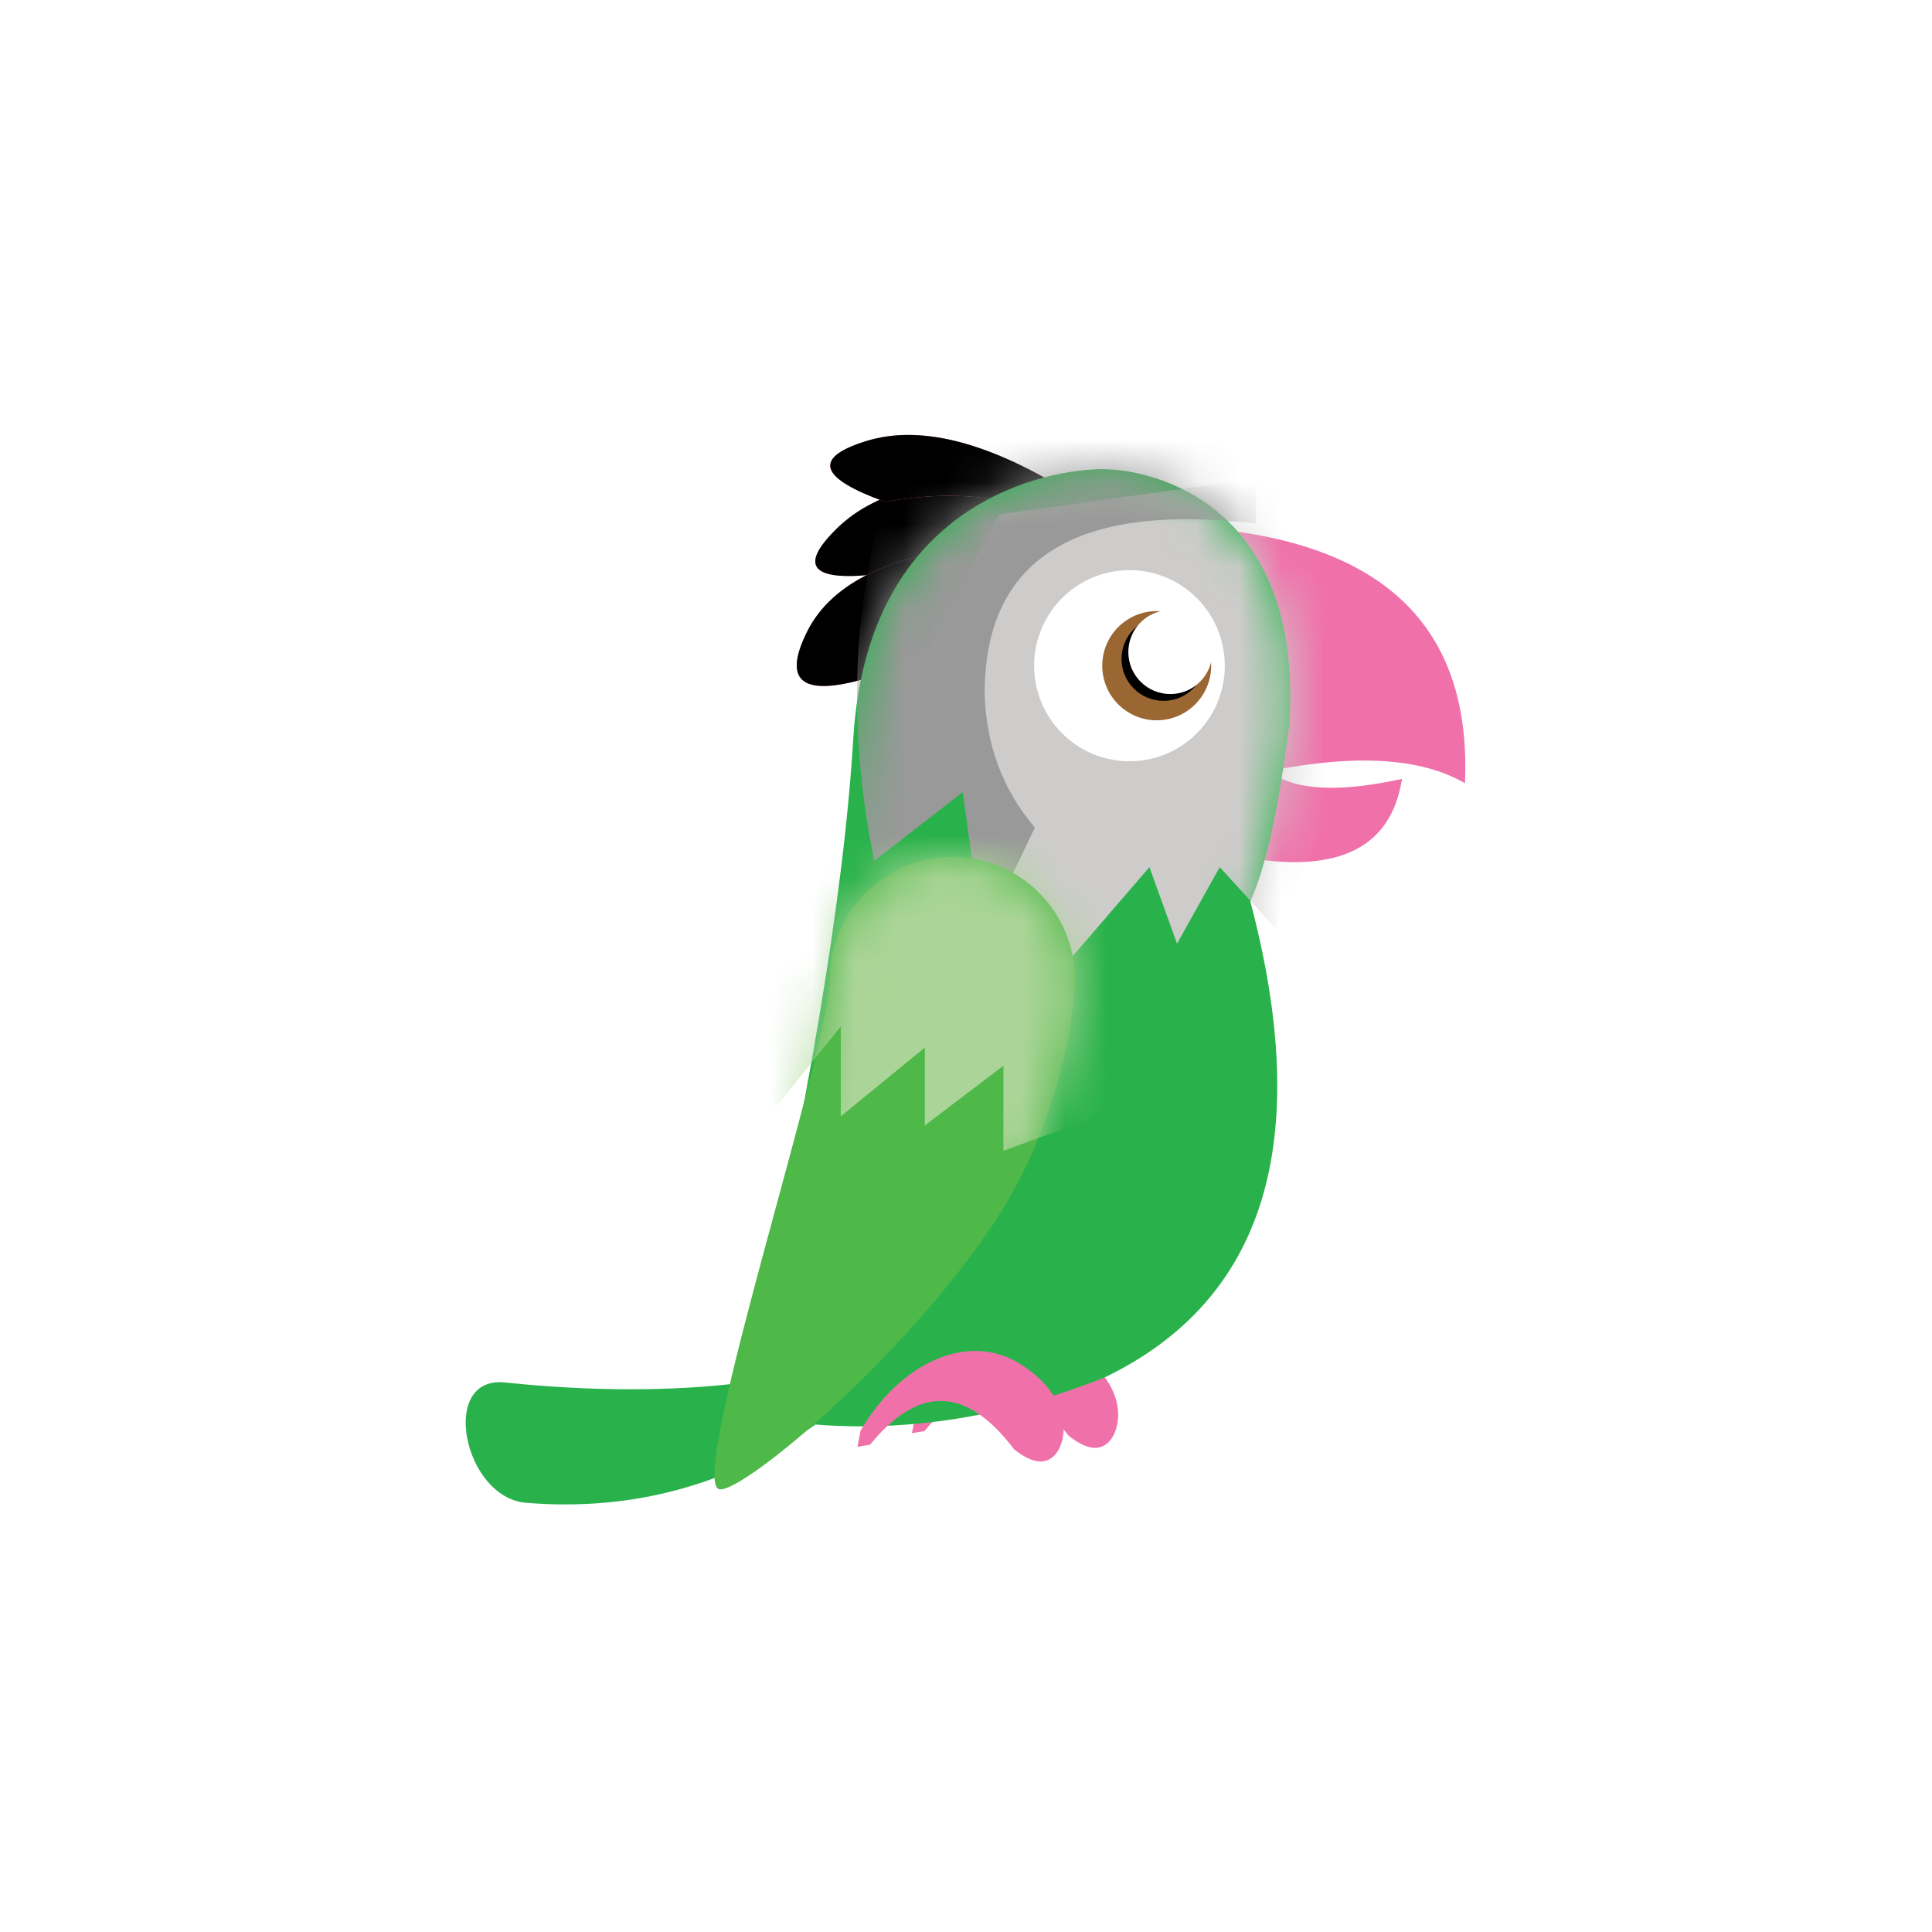 <?xml version="1.0" encoding="UTF-8"?>
<svg width="46px" height="46px" viewBox="0 0 46 46" version="1.1" xmlns="http://www.w3.org/2000/svg" xmlns:xlink="http://www.w3.org/1999/xlink">
    <!-- Generator: Sketch 51.3 (57544) - http://www.bohemiancoding.com/sketch -->
    <desc>Created with Sketch.</desc>
    <defs>
        <path d="M13.936,2.627 C12.003,1.44 10.403,1.045 9.137,1.44 C7.871,1.836 8.024,2.317 9.596,2.884 C10.116,3.035 10.498,3.104 10.742,3.092 C11.85,3.035 12.81,2.875 13.623,3.294 C14.704,3.852 14.809,3.63 13.936,2.627 Z" id="path-1"></path>
        <filter x="0.0%" y="0.0%" width="100.0%" height="100.0%" filterUnits="objectBoundingBox" id="filter-2">
            <feOffset dx="0" dy="0" in="SourceAlpha" result="shadowOffsetInner1"></feOffset>
            <feComposite in="shadowOffsetInner1" in2="SourceAlpha" operator="arithmetic" k2="-1" k3="1" result="shadowInnerInner1"></feComposite>
            <feColorMatrix values="0 0 0 0 0.898   0 0 0 0 0.392   0 0 0 0 0.647  0 0 0 1 0" type="matrix" in="shadowInnerInner1"></feColorMatrix>
        </filter>
        <path d="M13.282,4.71 C11.349,3.202 9.749,2.699 8.483,3.202 C7.217,3.705 7.37,4.316 8.941,5.037 C10.544,4.676 11.887,4.85 12.969,5.558 C14.05,6.267 14.155,5.984 13.282,4.71 Z" id="path-3"></path>
        <filter x="0.0%" y="0.0%" width="100.0%" height="100.0%" filterUnits="objectBoundingBox" id="filter-4">
            <feOffset dx="0" dy="0" in="SourceAlpha" result="shadowOffsetInner1"></feOffset>
            <feComposite in="shadowOffsetInner1" in2="SourceAlpha" operator="arithmetic" k2="-1" k3="1" result="shadowInnerInner1"></feComposite>
            <feColorMatrix values="0 0 0 0 0.898   0 0 0 0 0.392   0 0 0 0 0.647  0 0 0 1 0" type="matrix" in="shadowInnerInner1"></feColorMatrix>
        </filter>
        <path d="M14.414,1.691 C12.48,0.504 10.881,0.109 9.615,0.504 C8.349,0.9 8.501,1.381 10.073,1.948 C11.676,1.664 13.018,1.801 14.1,2.358 C15.182,2.916 15.286,2.693 14.414,1.691 Z" id="path-5"></path>
        <filter x="0.0%" y="0.0%" width="100.0%" height="100.0%" filterUnits="objectBoundingBox" id="filter-6">
            <feOffset dx="0" dy="0" in="SourceAlpha" result="shadowOffsetInner1"></feOffset>
            <feComposite in="shadowOffsetInner1" in2="SourceAlpha" operator="arithmetic" k2="-1" k3="1" result="shadowInnerInner1"></feComposite>
            <feColorMatrix values="0 0 0 0 0.898   0 0 0 0 0.392   0 0 0 0 0.647  0 0 0 1 0" type="matrix" in="shadowInnerInner1"></feColorMatrix>
        </filter>
        <path d="M6.735,21.941 C8.227,15.501 9.087,10.387 9.317,6.601 C9.661,0.921 13.995,0.196 15.251,0.196 C16.507,0.196 20.023,1.065 19.7,6.263 C19.444,8.286 19.133,9.693 18.769,10.483 C20.281,16.202 19.123,19.982 15.295,21.824 C12.972,22.746 10.679,23.119 8.416,22.943 C6.346,24.391 4.05,25.012 1.528,24.806 C0.034,24.685 -0.554,21.778 1.019,21.941 C3.112,22.157 5.017,22.157 6.735,21.941 Z" id="path-7"></path>
        <path d="M0.26,15.047 C0.636,15.299 4.475,12.171 6.735,8.859 C8.439,6.361 8.757,3.619 8.757,2.925 C8.757,1.31 7.45,0 5.838,0 C4.226,0 2.919,1.31 2.919,2.925 C2.919,4.54 -0.398,14.604 0.26,15.047 Z" id="path-9"></path>
    </defs>
    <g id="Page-2" stroke="none" stroke-width="1" fill="none" fill-rule="evenodd">
        <g id="tawk.to">
            <rect id="Rectangle-17-Copy-7" fill="#FFFFFF" fill-rule="nonzero" x="0" y="0" width="46" height="46" rx="4"></rect>
            <g id="Group-36" transform="translate(11, 10)">
                <path d="M11.014,24.072 C12.169,22.65 13.31,22.685 14.438,24.178 C14.831,24.494 15.14,24.556 15.367,24.362 C15.708,24.072 15.907,23.011 14.627,22.175 C13.347,21.339 11.706,22.149 10.785,23.742 L10.713,24.122 L11.014,24.072 Z" id="Path-27" fill="#F071AA" fill-rule="nonzero"></path>
                <path d="M17.954,2.599 C22.063,3.019 24.038,5.035 23.88,8.648 C22.838,8.044 21.283,7.947 19.217,8.358 C19.8,8.818 20.855,8.88 22.381,8.545 C22.128,10.164 20.904,10.791 18.71,10.427 L17.796,7.527 L17.954,2.599 Z" id="Path-25" fill="#F071AA" fill-rule="nonzero"></path>
                <g id="Path-26" fill-rule="nonzero" transform="translate(11.405, 2.443) rotate(-27) translate(-11.405, -2.443) ">
                    <use fill="#F071AA" xlink:href="#path-1"></use>
                    <use fill="black" fill-opacity="1" filter="url(#filter-2)" xlink:href="#path-1"></use>
                </g>
                <g id="Path-26" fill-rule="nonzero" transform="translate(10.751, 4.476) rotate(-42) translate(-10.751, -4.476) ">
                    <use fill="#F071AA" xlink:href="#path-3"></use>
                    <use fill="black" fill-opacity="1" filter="url(#filter-4)" xlink:href="#path-3"></use>
                </g>
                <g id="Path-26" fill-rule="nonzero">
                    <use fill="#F071AA" xlink:href="#path-5"></use>
                    <use fill="black" fill-opacity="1" filter="url(#filter-6)" xlink:href="#path-5"></use>
                </g>
                <g id="Group-33" transform="translate(0, 0.975)">
                    <mask id="mask-8" fill="white">
                        <use xlink:href="#path-7"></use>
                    </mask>
                    <use id="Path-20" fill="#29B24B" fill-rule="nonzero" xlink:href="#path-7"></use>
                    <polygon id="Path-24" fill="#CECCCB" fill-rule="nonzero" mask="url(#mask-8)" points="14.198 12.187 16.367 9.671 17.025 11.493 18.041 9.671 19.363 11.119 23.256 3.242 21.995 -0.088 18.727 0.443 12.791 1.273 10.984 4.671 12.552 8.037 11.69 11.304"></polygon>
                    <path d="M18.902,1.491 C14.597,0.983 12.444,2.335 12.444,5.547 C12.478,6.766 12.876,7.827 13.639,8.73 C12.811,10.459 12.397,11.323 12.397,11.323 C12.08,9.031 11.922,7.886 11.922,7.886 C10.518,8.975 9.816,9.52 9.816,9.52 C9.209,6.571 9.273,3.759 10.007,1.083 C13.246,-1.444 14.866,-2.708 14.866,-2.708 L18.906,-0.889 L18.902,1.491 Z" id="Path-21" fill="#989998" fill-rule="nonzero" mask="url(#mask-8)"></path>
                </g>
                <g id="Group-34" transform="translate(5.838, 10.4)">
                    <mask id="mask-10" fill="white">
                        <use xlink:href="#path-9"></use>
                    </mask>
                    <use id="Oval-15" fill="#4EB848" fill-rule="nonzero" xlink:href="#path-9"></use>
                    <polygon id="Path-22" fill="#ABD598" fill-rule="nonzero" mask="url(#mask-10)" points="1.627 5.967 3.18 4.04 3.18 6.18 5.182 4.542 5.182 6.396 7.053 4.975 7.053 7 9.298 6.18 11.45 1.315 7.33 -2.112 1.044 -1.77 0.479 2.896"></polygon>
                    <path d="M-0.082,15.262 C4.195,7.426 6.686,2.115 7.389,-0.67 L2.076,-0.623 L-1.213,13.553 L-0.082,15.262 Z" id="Path-23" fill="#000000" fill-rule="nonzero" opacity="0.04" mask="url(#mask-10)"></path>
                </g>
                <g id="Group-35" transform="translate(13.622, 3.575)" fill-rule="nonzero">
                    <ellipse id="Oval-16" fill="#FFFFFF" cx="2.27" cy="2.275" rx="2.27" ry="2.275"></ellipse>
                    <ellipse id="Oval-17" fill="#9A6732" cx="2.919" cy="2.275" rx="1.297" ry="1.3"></ellipse>
                    <ellipse id="Oval-18" fill="#000000" cx="3.081" cy="2.112" rx="1" ry="1"></ellipse>
                    <ellipse id="Oval-18" fill="#FFFFFF" cx="3.243" cy="1.95" rx="1" ry="1"></ellipse>
                </g>
                <path d="M9.717,24.397 C10.871,22.975 12.013,23.01 13.141,24.503 C13.533,24.819 13.843,24.881 14.07,24.687 C14.41,24.397 14.61,23.336 13.33,22.5 C12.05,21.664 10.409,22.474 9.488,24.067 L9.416,24.447 L9.717,24.397 Z" id="Path-27" fill="#F071AA" fill-rule="nonzero"></path>
            </g>
        </g>
    </g>
</svg>
